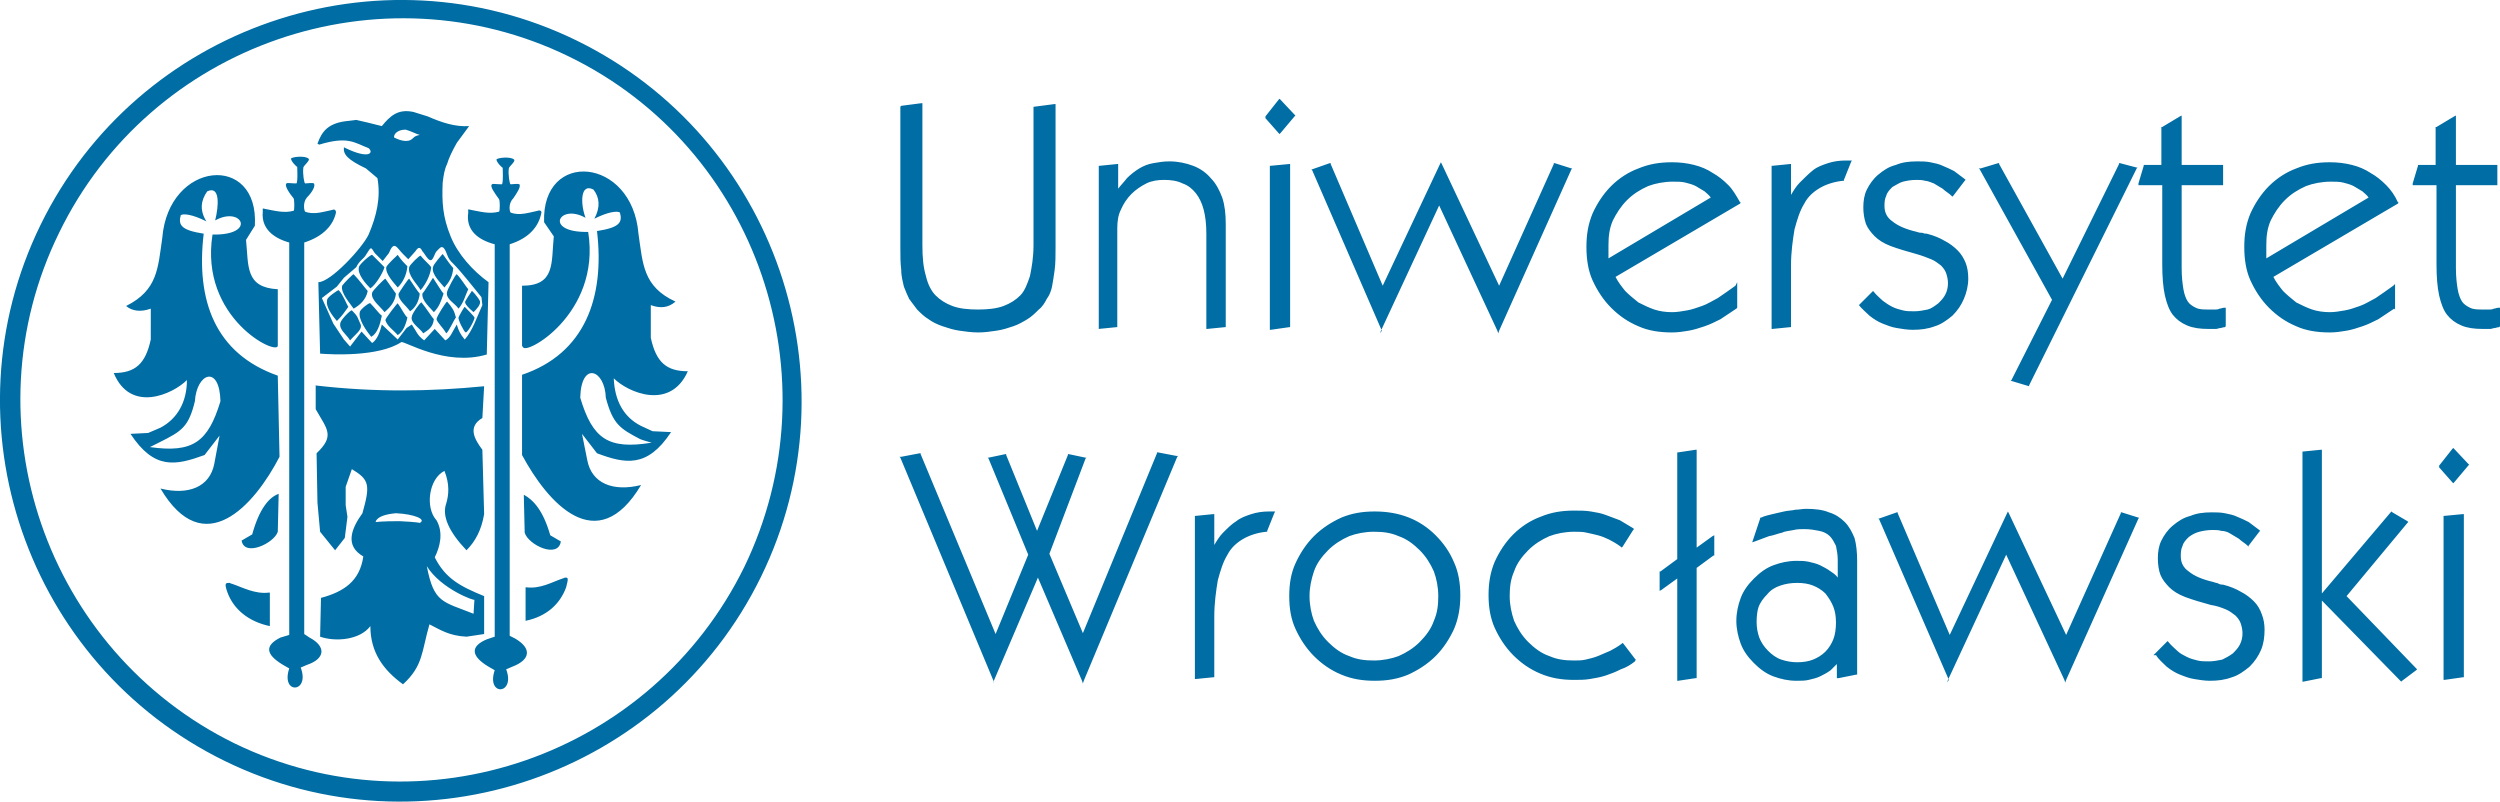 <svg xmlns="http://www.w3.org/2000/svg" viewBox="0 0 283.5 90.9" enable-background="new 0 0 283.5 90.9"><g fill="#006DA4"><path d="M283.4 37.1c-.2 0-.4.1-.5.1-.2 0-.3.1-.5.1h-.9c-.9 0-1.7-.1-2.4-.4-.7-.3-1.2-.7-1.6-1.2-.4-.5-.7-1.3-.9-2.2-.2-.9-.3-2.1-.3-3.5v-9h-2.7v-.2l.6-2v-.1h2v-4.3h.1l2-1.2.2-.1V18.7H283.2V21H278.5v9.4c0 1 .1 1.8.2 2.4.1.6.3 1.1.5 1.4.2.3.5.5.9.7.4.2.9.2 1.4.2h.8c.2 0 .3 0 .5-.1.2 0 .3-.1.5-.1h.2V37l-.1.1zM271.5 35l-1.8 1.2c-.6.3-1.2.6-1.8.8-.6.2-1.2.4-1.8.5-.6.1-1.2.2-1.9.2-1.4 0-2.7-.2-3.8-.7-1.2-.5-2.2-1.2-3.1-2.1-.9-.9-1.6-2-2.1-3.1s-.7-2.4-.7-3.8.2-2.6.7-3.8c.5-1.1 1.2-2.2 2.1-3.1.9-.9 2-1.6 3.1-2 1.2-.5 2.4-.7 3.8-.7.9 0 1.7.1 2.5.3.8.2 1.5.5 2.1.9.7.4 1.2.8 1.8 1.4.5.5 1 1.2 1.3 1.9l.1.1-.1.1-14.1 8.3c.3.6.7 1.1 1.1 1.6.5.5 1 .9 1.5 1.3.6.3 1.2.6 1.8.8.6.2 1.3.3 2 .3.6 0 1.1-.1 1.7-.2.6-.1 1.1-.3 1.7-.5.6-.2 1.2-.6 1.8-.9.6-.4 1.3-.9 2-1.4l.2-.2v2.9l-.1-.1zM257 29.3l11.6-6.9c-.2-.3-.5-.5-.7-.7-.3-.2-.7-.4-1-.6-.4-.2-.8-.3-1.2-.4-.4-.1-.9-.1-1.4-.1-1 0-2 .2-2.8.5-.9.4-1.7.9-2.4 1.6-.7.7-1.2 1.5-1.6 2.3-.4.9-.5 1.8-.5 2.8v1.5zm-4.7 7.8c-.2 0-.4.1-.5.1-.2 0-.3.1-.5.1h-.9c-.9 0-1.7-.1-2.4-.4-.7-.3-1.2-.7-1.6-1.2-.4-.5-.7-1.3-.9-2.2-.2-.9-.3-2.1-.3-3.5v-9h-2.7v-.2l.6-2v-.1h2v-4.3h.1l2-1.2.2-.1V18.7H252.1V21H247.4v9.4c0 1 .1 1.8.2 2.4.1.6.3 1.1.5 1.4.2.3.5.5.9.7.4.2.9.2 1.4.2h.8c.2 0 .3 0 .5-.1.2 0 .3-.1.5-.1h.2V37l-.1.1zm-22.2 6.7l-2-.6h-.1l.1-.1 4.6-9.1-8.2-14.8-.1-.1h.2l2-.6h.1v.1l7.2 13 6.4-13v-.1h.1l1.9.5h.1l-.1.1-12.2 24.6v.1zm-19.3-9.2l1.5-1.5.1-.1.1.1c.3.4.7.7 1 1 .4.3.7.5 1.1.7.4.2.8.3 1.2.4.4.1.8.1 1.3.1s1-.1 1.5-.2c.4-.1.8-.4 1.2-.7.3-.3.6-.6.8-1 .2-.4.3-.8.3-1.3 0-.4-.1-.8-.2-1.1-.1-.3-.3-.6-.6-.9-.3-.2-.6-.5-1.1-.7-.5-.2-1-.4-1.7-.6-1.1-.3-2.1-.6-2.9-.9-.8-.3-1.4-.7-1.8-1.1-.4-.4-.8-.9-1-1.4-.2-.6-.3-1.2-.3-1.9s.1-1.4.4-2c.3-.6.7-1.2 1.3-1.7.6-.5 1.2-.9 2-1.1.7-.3 1.5-.4 2.4-.4.5 0 1 0 1.5.1s1 .2 1.4.4c.5.2.9.4 1.3.6l1.2.9.1.1-.1.1-1.3 1.7-.1.1-.1-.1c-.3-.3-.7-.5-1-.8-.3-.2-.7-.4-1-.6-.3-.1-.7-.3-1-.3-.3-.1-.7-.1-1-.1-.6 0-1.1.1-1.5.2-.4.1-.8.4-1.2.6-.3.3-.6.6-.7 1-.2.4-.2.8-.2 1.2 0 .7.3 1.3.9 1.7.6.5 1.5.9 2.8 1.2.2.1.5.1.6.1.2.1.4.1.5.1.8.2 1.5.5 2 .8.6.3 1.1.7 1.5 1.1.4.4.7.9.9 1.4.2.5.3 1.1.3 1.8 0 .8-.2 1.6-.5 2.3-.3.7-.7 1.3-1.3 1.9-.6.5-1.3 1-2 1.2-.8.3-1.6.4-2.5.4-.6 0-1.2-.1-1.8-.2-.6-.1-1.1-.3-1.6-.5s-1-.5-1.5-.9c-.4-.4-.9-.8-1.2-1.2zm-9.9 2.7V18.8h.1l2-.2h.1v3.5c.3-.5.6-1 1-1.4.5-.5 1-1 1.5-1.4.5-.4 1.1-.6 1.7-.8.6-.2 1.3-.3 2-.3h.7l-.1.2-.8 2v.1h-.1c-1 .1-1.9.4-2.6.8-.7.4-1.4 1-1.8 1.8-.5.8-.8 1.8-1.1 2.9-.2 1.2-.4 2.6-.4 4.1v7h-.1l-2 .2h-.1zm-4-2.3l-1.8 1.2c-.6.3-1.2.6-1.8.8-.6.2-1.2.4-1.8.5-.6.1-1.2.2-1.9.2-1.4 0-2.7-.2-3.8-.7-1.2-.5-2.2-1.2-3.1-2.1-.9-.9-1.6-2-2.1-3.1s-.7-2.4-.7-3.8.2-2.6.7-3.8c.5-1.1 1.2-2.2 2.1-3.1.9-.9 2-1.6 3.1-2 1.2-.5 2.4-.7 3.8-.7.9 0 1.7.1 2.5.3.8.2 1.5.5 2.1.9.7.4 1.2.8 1.8 1.4.5.5.9 1.2 1.3 1.9l.1.1-.1.1-14.1 8.3c.3.6.7 1.1 1.1 1.6.5.5 1 .9 1.5 1.3.6.3 1.2.6 1.8.8.6.2 1.3.3 2 .3.6 0 1.1-.1 1.7-.2.6-.1 1.1-.3 1.7-.5.6-.2 1.2-.6 1.8-.9.6-.4 1.3-.9 2-1.4l.2-.4v2.9l-.1.1zm-14.5-5.7l11.6-6.9c-.2-.3-.5-.5-.7-.7-.3-.2-.7-.4-1-.6-.4-.2-.8-.3-1.2-.4-.4-.1-.9-.1-1.4-.1-1 0-2 .2-2.8.5-.9.4-1.7.9-2.4 1.6-.7.7-1.2 1.5-1.6 2.3-.4.9-.5 1.8-.5 2.8v1.5zm-25.7 8.2l-7.9-18.2-.1-.1h.1l2-.7h.1v.1l5.9 13.8 6.5-13.8.1-.2.1.2 6.5 13.8 6.2-13.8v-.1h.1l1.9.6h.1l-.1.1-8.2 18.3-.1.3-.1-.3-6.6-14.2-6.6 14.2-.1.3.2-.3zm-12.7-.2V18.8h.1l2.1-.2h.1V37.1h-.1l-2.1.3h-.1v-.1zm-.5-24.1l1.5-1.9.1-.1.1.1 1.6 1.7.1.1-.1.1-1.6 1.9-.1.1-.1-.1-1.5-1.7v-.2zm-18.9 24.1V18.8h.1l2-.2h.1V21.4c.3-.4.7-.8 1-1.2.4-.4.9-.8 1.4-1.1.5-.3 1-.5 1.6-.6.6-.1 1.1-.2 1.8-.2 1 0 1.9.2 2.7.5.8.3 1.5.8 2 1.4.6.6 1 1.4 1.3 2.2.3.9.4 1.9.4 3v11.7h-.1l-2 .2h-.1V26.5c0-2.1-.4-3.6-1.2-4.6-.4-.5-.9-.9-1.5-1.1-.6-.3-1.3-.4-2.1-.4-.7 0-1.4.1-2 .4-.6.3-1.2.7-1.7 1.2s-.9 1.1-1.2 1.8c-.3.6-.4 1.3-.4 2.1v11.2h-.1l-2 .2h-.1zM102.2 12l2.3-.3h.1v16.1c0 1.4.1 2.5.4 3.5.2.9.6 1.7 1.1 2.2.5.5 1.1.9 1.9 1.2.8.3 1.8.4 2.9.4 1.1 0 2.1-.1 2.9-.4.8-.3 1.4-.7 1.9-1.2s.8-1.3 1.1-2.2c.2-1 .4-2.1.4-3.5V12.1h.1l2.3-.3h.1V28c0 1 0 1.8-.1 2.6-.1.7-.2 1.4-.3 1.9-.1.5-.3 1-.6 1.4-.2.4-.5.9-.9 1.2-.4.4-.8.8-1.3 1.1-.5.3-1 .6-1.6.8-.6.2-1.2.4-1.9.5-.7.1-1.3.2-2.1.2-.7 0-1.4-.1-2.1-.2-.7-.1-1.3-.3-1.9-.5-.6-.2-1.2-.5-1.6-.8-.5-.3-.9-.7-1.3-1.1l-.9-1.2c-.2-.4-.4-.9-.6-1.4-.1-.5-.3-1.1-.3-1.9-.1-.8-.1-1.6-.1-2.6V12.1l.1-.1zM277.1 77V58.5h.1l2.1-.2h.1V76.8h-.1l-2.1.3h-.1V77zm-.5-24.2l1.5-1.9.1-.1.1.1 1.6 1.7.1.1-.1.1-1.6 1.9-.1.1-.1-.1-1.5-1.7v-.2zm-13.3 14.5l7.8-9.2.1-.1.1.1 1.7 1 .1.1-.1.1-6.9 8.3 7.9 8.2.1.1-.1.1-1.6 1.2-.1.1-.1-.1-8.9-9.1V76.9h-.1l-2 .4h-.1V51.2h.1l2-.2h.1v16.3zm-19.1 7l1.5-1.5.1-.1.1.1c.3.4.7.7 1 1 .3.3.7.5 1.1.7.4.2.8.3 1.2.4.4.1.8.1 1.3.1s1-.1 1.5-.2c.4-.2.8-.4 1.2-.7.3-.3.6-.6.8-1 .2-.4.3-.8.3-1.3 0-.4-.1-.8-.2-1.1-.1-.3-.3-.6-.6-.9-.3-.2-.6-.5-1.1-.7-.5-.2-1-.4-1.7-.5-1.1-.3-2.1-.6-2.9-.9-.8-.3-1.4-.7-1.8-1.1-.4-.4-.8-.9-1-1.4-.2-.5-.3-1.2-.3-1.9s.1-1.4.4-2c.3-.6.7-1.2 1.3-1.7.6-.5 1.2-.9 2-1.1.7-.3 1.5-.4 2.4-.4.5 0 1 0 1.5.1s1 .2 1.4.4c.5.2.9.4 1.3.6l1.2.9.1.1-.1.1-1.3 1.7h.1l-.1-.1c-.3-.3-.7-.5-1-.8-.3-.2-.7-.4-1-.6-.3-.2-.7-.3-1-.3-.3-.1-.7-.1-1-.1-.6 0-1.1.1-1.5.2-.4.1-.8.3-1.2.6-.3.3-.6.6-.7 1-.2.4-.2.8-.2 1.2 0 .7.3 1.3.9 1.7.6.5 1.5.9 2.8 1.2.2.1.5.1.6.2.2.1.4.1.5.1.8.2 1.5.5 2 .8.6.3 1.1.7 1.5 1.1.4.4.7.9.9 1.5.2.5.3 1.1.3 1.7 0 .8-.1 1.6-.4 2.3-.3.7-.7 1.3-1.3 1.9-.6.5-1.3 1-2 1.2-.8.3-1.6.4-2.5.4-.6 0-1.2-.1-1.8-.2-.6-.1-1.1-.3-1.6-.5s-1-.5-1.5-.9c-.4-.4-.9-.8-1.2-1.3h-.3zM221 77.1l-7.9-18.2-.1-.1h.1l2-.7h.1v.1l5.9 13.8 6.5-13.8.1-.2.1.2 6.5 13.8 6.2-13.8v-.1h.1l1.9.6h.1l-.1.1-8.2 18.3-.1.3-.1-.3-6.6-14.2-6.6 14.2-.1.3.2-.3zm-12.6-1.9l-.8.8c-.4.3-.8.5-1.2.7-.4.2-.9.3-1.3.4s-.9.1-1.4.1c-.9 0-1.8-.2-2.6-.5s-1.5-.8-2.2-1.5c-.7-.7-1.2-1.4-1.5-2.2s-.5-1.7-.5-2.6c0-.9.2-1.8.5-2.6s.8-1.5 1.5-2.2c.7-.7 1.4-1.2 2.2-1.5.8-.3 1.7-.5 2.6-.5.5 0 .9 0 1.4.1.4.1.9.2 1.3.4s.8.4 1.2.7c.3.2.6.4.8.7v-2c0-.6-.1-1.1-.2-1.6-.2-.4-.4-.8-.7-1.1-.3-.3-.7-.5-1.2-.6-.5-.1-1-.2-1.7-.2-.4 0-.8 0-1.2.1-.4.1-.9.1-1.3.3-.5.1-.9.3-1.5.4-.5.2-1.1.4-1.6.6l-.3.1.1-.3.8-2.4v-.1h.1c.4-.2.9-.3 1.3-.4.4-.1.9-.2 1.3-.3.4-.1.9-.1 1.3-.2.4 0 .8-.1 1.2-.1 1 0 1.9.1 2.6.4.7.2 1.3.6 1.8 1.1.5.5.8 1.1 1.1 1.8.2.7.3 1.6.3 2.6v12.9h-.1l-2 .4h-.2v-1.7zm-9.2-4.7c0 .7.1 1.2.3 1.8.2.5.5 1 1 1.5.4.4.9.8 1.5 1 .6.2 1.2.3 1.8.3.7 0 1.3-.1 1.8-.3.5-.2 1-.5 1.4-.9.4-.4.7-.9.9-1.4.2-.5.3-1.2.3-1.9s-.1-1.3-.3-1.8c-.2-.5-.5-1-.9-1.5-.4-.4-.9-.7-1.4-.9-.5-.2-1.1-.3-1.8-.3s-1.3.1-1.9.3c-.6.2-1.1.5-1.5 1-.4.4-.8.9-1 1.5-.1.3-.2.9-.2 1.6m-9 6.5V65.6l-1.8 1.3-.2.1v-2.2h.1l1.9-1.4V51.3h.1l2-.3h.1v11.1l1.8-1.3.2-.1V63h-.1l-1.9 1.4v12.5h-.1l-2 .3h-.1V77zm-4.8-2c-.5.4-1 .7-1.6.9-.6.3-1.1.5-1.7.7-.6.2-1.2.3-1.8.4-.6.1-1.2.1-1.8.1-1.4 0-2.6-.2-3.8-.7-1.2-.5-2.2-1.2-3.1-2.1-.9-.9-1.6-2-2.1-3.1s-.7-2.4-.7-3.7c0-1.4.2-2.6.7-3.8.5-1.1 1.2-2.2 2.1-3.1.9-.9 2-1.6 3.1-2 1.2-.5 2.4-.7 3.8-.7.7 0 1.3 0 1.9.1.6.1 1.2.2 1.7.4s1.1.4 1.6.6l1.5.9.1.1-.1.1L184 62l-.1.1-.1-.1c-.4-.3-.9-.6-1.3-.8-.4-.2-.9-.4-1.3-.5-.4-.1-.8-.2-1.3-.3-.4-.1-.9-.1-1.4-.1-1 0-2 .2-2.8.5-.9.4-1.7.9-2.4 1.6-.7.7-1.3 1.5-1.6 2.4-.4.9-.5 1.8-.5 2.8 0 1 .2 1.9.5 2.8.4.9.9 1.7 1.6 2.4.7.7 1.5 1.3 2.4 1.6.9.4 1.8.5 2.8.5.4 0 .9 0 1.3-.1s.9-.2 1.4-.4c.5-.2.9-.4 1.4-.6.4-.2.9-.5 1.3-.8l.1-.1.1.1 1.3 1.7.1.1-.1.2zm-39.2-7.4c0-1.4.2-2.6.7-3.7.5-1.1 1.2-2.2 2.1-3.1.9-.9 2-1.6 3.1-2.1 1.2-.5 2.4-.7 3.8-.7 2.8 0 5.1.9 6.9 2.7.9.9 1.6 1.9 2.1 3.1.5 1.1.7 2.4.7 3.7 0 1.4-.2 2.6-.7 3.8-.5 1.1-1.2 2.2-2.1 3.1-.9.9-2 1.6-3.1 2.1-1.2.5-2.4.7-3.8.7s-2.6-.2-3.8-.7c-1.2-.5-2.2-1.2-3.1-2.1-.9-.9-1.6-2-2.1-3.1s-.7-2.3-.7-3.7m2.3 0c0 1 .2 2 .5 2.8.4.9.9 1.7 1.6 2.4.7.7 1.5 1.3 2.4 1.6.9.4 1.8.5 2.8.5 1 0 2-.2 2.8-.5.9-.4 1.7-.9 2.4-1.6.7-.7 1.3-1.5 1.6-2.4.4-.9.5-1.8.5-2.8 0-1-.2-2-.5-2.8-.4-.9-.9-1.7-1.6-2.4-.7-.7-1.5-1.3-2.4-1.6-.9-.4-1.8-.5-2.8-.5-1 0-2 .2-2.8.5-.9.4-1.7.9-2.4 1.6-.7.7-1.3 1.5-1.6 2.4-.3.9-.5 1.8-.5 2.8m-13 9.3V58.5h.1l2-.2h.1v3.5c.3-.5.6-1 1-1.4.5-.5 1-1 1.5-1.3.5-.4 1.1-.6 1.7-.8.6-.2 1.3-.3 2-.3h.7l-.1.2-.8 2v.1h-.1c-1 .1-1.9.4-2.6.8-.7.4-1.4 1-1.8 1.8-.5.8-.8 1.8-1.1 2.9-.2 1.2-.4 2.6-.4 4.1V76.8h-.1l-2 .2h-.1v-.1zm-22.8.4l-10.6-25.4-.1-.1h.2l2.1-.4h.1v.1l8.5 20.4 3.7-9-4.5-10.9-.1-.1h.1l1.9-.4h.1v.1l3.5 8.6 3.5-8.6v-.1h.1l1.9.4h.1l-.1.1-4.1 10.8 3.8 9 8.4-20.4v-.1h.1l2.1.4h.2l-.1.1-10.6 25.4-.1.3-.1-.3-5-11.7-5 11.7-.1.3.1-.2zM59.3 39.3c0 1.2 8.9-3.6 7.4-13-5.1.1-3.3-3.3-.3-1.6-.6-1.6-.6-4 .9-3.2.7.9.8 2 .1 3.3 1.6-.8 2.6-.9 2.9-.7.3 1.1 0 1.7-2.6 2.1.9 7.6-1.4 13.9-8.5 16.3v9.1c2.9 5.4 8.5 11.8 13.5 3.4-3.2.8-5.6-.2-6.1-2.8l-.6-3 1.7 2.2c3.2 1.2 5.7 1.7 8.4-2.4l-2.1-.1-1.3-.6c-2-1-3-2.9-3.1-5.4 1.6 1.6 6.4 3.7 8.4-.8-2.4 0-3.6-1-4.2-3.8v-3.7c1.1.4 2 .3 2.8-.4-3.7-1.7-3.7-4.3-4.2-7.7-.7-8.7-11-9.6-10.7-1.3l1.1 1.6c-.3 3 .2 5.6-3.6 5.6v6.9zm17 3.4l-1.3-.2c-3.2-2.2-2.1-6.2-3.4-7-1.1-.1-1.6.3-1.3 1.4l.1 1.8 1 2.6c2.3 3.3 4.7 1.5 4.9 1.4m-3.7 7.1c.2.1 1.3.4 1.3.4-4.9.8-6.7-.4-8.1-5.1.1-4.2 2.8-3.2 2.9 0 .8 3 1.6 3.5 3.9 4.7m-3.1 6.6c-.1.1-3.8-.6-4-2.7-.2-2.6.4-4.9-2.1-6.9-4.7.8-1.1 5.9.2 7.4 2.6 2.4 2.1 2.4 5.7 2.6 0 .1.3-.5.2-.4m-38-17.2c0 1.2-8.9-3.1-7.4-12.6 5.1.1 3.3-3.3.3-1.6.4-1.6.6-4-.9-3.3-.7 1-.9 2.1-.1 3.4-1.6-.8-2.6-.9-2.9-.7-.3 1.1 0 1.7 2.6 2.1-.9 7.6 1.3 13.6 8.4 16.1l.2 9.2c-2.9 5.6-8.6 11.9-13.5 3.6 3.2.8 5.6-.2 6.1-2.8l.6-3.2-1.7 2.2c-3.3 1.2-5.7 1.7-8.4-2.4l2-.1 1.4-.6c1.9-1 3-2.9 3-5.4-1.6 1.6-6.4 3.8-8.3-.8 2.4 0 3.6-1 4.2-3.8V35c-1.1.4-2.1.3-2.8-.3 3.6-1.8 3.6-4.3 4.1-7.7.7-8.8 11-9.7 10.5-1.4l-1 1.6c.3 3-.1 5.4 3.6 5.6v6.4zM14.6 43l1.3-.2c3.1-2.2 2.1-6.1 3.3-7 1.1-.1 1.6.3 1.3 1.4V39l-1 2.6c-2.3 3.3-4.9 1.6-4.9 1.4m3.6 7.1l-1.2.6c4.9.7 6.6-.6 8-5.2-.1-4.2-2.7-3.2-2.9 0-.7 2.9-1.5 3.4-3.9 4.6m3.2 6.7c.1.1 3.8-.7 3.9-2.7.3-2.6-.3-4.9 2.2-6.9 4.7.7 1 5.9-.2 7.3-2.6 2.6-2.1 2.6-5.7 2.7 0 0-.3-.5-.2-.4m11.4-29.3V72l-1 .3c-1.8.9-1.7 1.9.3 3.1l.7.4c-1 3 2.4 2.8 1.3-.1l.7-.3c2.1-.7 2.2-2.1.3-3.1l-.6-.4V27.5c2.2-.7 3.3-2 3.6-3.4 0-.3-.2-.4-.4-.3-1 .2-2.1.6-3.1.2-.1-.1-.3-1 .2-1.6.6-.6 1-1.3.8-1.6-.2-.1-.7 0-1 0-.1 0-.3-1.1-.2-1.8 0-.2.8-.8.6-1-.4-.4-2-.2-2 0 0 .3.7 1 .7.9 0-.1.1 1.9-.1 1.9-.6 0-1.1-.1-1.1 0-.3.2.3 1.1.8 1.7.1.2.1 1.4 0 1.4-1.1.3-2.1 0-3.2-.2-.4-.1-.3-.1-.3.3-.2 1.9 1.2 3 3 3.5m-1.7-2.9v.1c-.3-.1-.3-.2-.2.1.8 3.1 5.4 2.2 5.9.2.1-.7 0-.3-.4-.2-1.7.2-3.6.4-5.3-.2m25 3.1v44.5l-.9.3c-1.9.8-1.8 1.9.2 3.1l.7.4c-1 3 2.4 2.8 1.3-.1l.7-.3c2.1-.8 2.2-2.1.3-3.2l-.6-.3V27.7c2.2-.7 3.3-2 3.6-3.6 0-.2-.2-.3-.4-.2-1 .2-2.1.6-3.1.2-.1-.1-.3-1 .3-1.6.4-.6.9-1.3.7-1.6-.2-.1-.7 0-1 0-.1 0-.3-1.1-.2-1.8 0-.2.8-.8.6-1-.4-.4-2-.2-2 0 0 .3.7 1 .7.9s.1 1.9-.1 1.9c-.6 0-1.1-.1-1.1 0-.3.2.3 1 .8 1.7.1.2.1 1.3 0 1.4-1.1.3-2.1 0-3.2-.2-.4-.1-.3-.1-.3.3-.3 2 1.1 3.1 3 3.6m-1.8-2.9c-.3 0-.3-.2-.2.2.8 3.1 5.4 2.2 5.9.2.1-.7 0-.3-.4-.3-1.6.3-3.5.6-5.3-.1M30.5 67.2c-1.6.2-3-.6-4.2-1-.1 0-.2-.1-.3-.1-.4 0-.6 0-.2 1.1.7 1.9 2.4 3.3 4.8 3.8v-3.8zm29.2-.6c1.6.2 2.9-.6 4.1-1 .1 0 .2-.1.3-.1.3 0 .4 0 .1 1.1-.7 1.9-2.2 3.3-4.6 3.8v-3.8zM31.6 56c-1.1.4-2.2 1.7-3 4.6l-1.2.7c.3 1.9 3.7.3 4.1-1l.1-4.3zm27.8.1c1.1.6 2.2 1.8 3 4.6l1.2.7c-.3 2-3.7.4-4.1-1l-.1-4.3zM35.7 43.7c6.8.8 13.1.7 19.2.1l-.2 3.6c-1.7 1-.9 2.4 0 3.6l.2 7.3c-.3 1.8-1 3.1-2 4.1-2-2.1-2.8-3.9-2.3-5.3.3-1 .4-2.2-.2-3.7-1.8.9-2.2 4.2-.9 5.6.8 1.4.4 3-.2 4.2 1.2 2.4 2.9 3.3 5.6 4.4v4.3l-2 .3c-2-.1-3-.8-4.2-1.4-.9 3.1-.7 4.7-3 6.8C43.5 76 42 74 42 71c-1.2 1.6-4 1.8-5.7 1.2l.1-4.4c2.6-.7 4.4-1.9 4.8-4.7-2.1-1.2-1.4-3.1-.1-4.9.9-3.2.8-3.8-1.2-5l-.7 2v2.1l.2 1.3-.3 2.4-1.1 1.4-1.7-2.1L36 57l-.1-5.6c2.1-2 1.2-2.7-.1-5v-2.7zM39 69.9c.1-.6 3.2-1.8 3.8-5.6.9 2.3.4 5.4-4.1 7l.3-1.4zm6.8-6c0-.8 3.4 5.7.1 10.3l-.1-10.3zm8 4.1c.1.2-3.8-1.2-5.4-3.8.8 4.2 1.8 4 5.3 5.4l.1-1.6zm-2.9-21.6c-1.6 4.1-3.6 6.3-5.8 8.6-3.1-3-4.7-5.7-5.4-8.3.3-.3 1.4 1.1 2.2 1 .4 0 1-1.1 1.4-1.2.7 0 1.2 1.6 1.8 1.3.7-.2 1.6-1.2 2-1.3.6-.1 1 1 1.6 1 .9-.1 1.4-1.1 2.2-1.1M42.2 61s.9.2 3.4.1c2.7-.1 3-.3 3-.3 1.1.8-.8 2-3.3 2.2-3.1-.6-3.1-2-3.1-2m.4-1.8s.7-.1 2.7-.1c2.1.1 2.3.2 2.3.2.8-.4-.6-1-2.7-1.1-2.3.2-2.3 1-2.3 1m-1-10.4l1.8-1.3 1.7 1.2c-.4 1.2-1.2 2.4-1.7 2.9l-.7-.6c-.6-1.1-1.1-1.8-1.1-2.2m3.9-.2l1.8-1.3 1.7 1.2c-.4 1.2-1.1 2.4-1.6 2.9l-.7-.7c-.8-1-1.2-1.7-1.2-2.1m-1.8 3.3c0 .8 1.1 1.8 1.4 2 .4-.3 1.3-1 1.8-2.2l-1.7-1.3-1.5 1.5zM46 14.7c-1 0-1.4.6-1.3.9.4.2 1.5.7 2.1.1.3-.3.4-.3.8-.4-.4-.1-.9-.4-1.6-.6m.4 15.6c-.2.9.9 1.9 1.3 2.6.6-.7 1.1-1.7 1.2-2.6-.2-.3-.8-.8-1.2-1.3-.1-.1-1.3 1.1-1.3 1.3m2.7 0c-.2.8.9 1.8 1.3 2.3.6-.7.9-1.2 1-2.2-.2-.2-.8-1-1.2-1.6 0 0-1.1 1.2-1.1 1.5m-5.3 0c-.1.8.9 1.8 1.3 2.3.6-.6 1-1.4 1.1-2.4-.2-.2-.8-.8-1.1-1.3 0 0-1.2 1.1-1.3 1.4m6.9 2.8c-.2.8.9 1.3 1.3 1.9.6-.7.8-1.6 1.1-2.2-.2-.2-.8-1.2-1.3-1.7-.1-.1-1.1 1.8-1.1 2m-2.8.2c-.1.8.9 1.6 1.3 2.1.6-.6.8-1.2 1.1-2.1-.2-.2-.8-1.2-1.2-1.8 0 0-1 1.6-1.2 1.8m-1.2 2.6c-.2.7.9 1.3 1.3 1.9.6-.4 1.1-.7 1.2-1.6-.2-.2-.9-1.3-1.4-1.9-.1-.1-1.1 1.3-1.1 1.6m-3 .4c.2.7.9 1.1 1.4 1.7.6-.4.9-1.1 1.1-2-.3-.2-.7-1.1-1.1-1.6 0-.1-1.4 1.7-1.4 1.9m1.5-3c-.1.7.9 1.4 1.3 2 .6-.4 1-1.1 1.1-2-.2-.2-.8-1.1-1.2-1.7-.1 0-1.1 1.5-1.2 1.7m-3-.1c-.2.8 1 1.6 1.4 2.2.7-.6 1.2-1.2 1.3-2.1-.2-.3-.8-1.1-1.2-1.7-.1 0-1.5 1.4-1.5 1.6m-1.4 2.2c-.2.8.8 2.2 1.3 2.8.7-.4 1-1.4 1.2-2.4-.3-.2-.8-.9-1.3-1.4 0-.2-1.2.7-1.2 1m10.9.6c-.2-.8-.4-1.1-1-1.8-.1 0-1.2 1.7-1.2 2 .1.4.7.9 1.1 1.6.3-.2.8-1.4 1.1-1.8m2-.6c.3-.3.9-.9.7-1.3-.2-.4-.9-1.2-.9-1.1-.1.2-.3.4-.7 1.1 0 .1-.4.2.9 1.3m.1.6c0-.1-1.1-1.2-1.1-1.2 0-.1-.7 1.1-.7 1.2-.1.2.6 1.6.8 1.7.3 0 1.1-1.6 1-1.7m-15.2.6c-.2.8.7 1.3 1.1 2 .6-.7 1.4-1.2 1.2-1.8-.4-.8-.2-.8-1-1.6-.1-.1-1.2 1-1.3 1.4M37.1 34c-.2.8.6 1.8 1.1 2.4.7-.7.7-.8 1.3-1.6-.2-.3-.6-1.4-1.1-1.9-.1 0-1.3.8-1.3 1.1m1.7-1.6c-.2.8.9 2 1.3 2.6.7-.4 1.4-1 1.6-2-.2-.2-1-1.3-1.6-1.9 0-.1-1.1 1-1.3 1.3m1.9-2.1c-.2.8.8 1.9 1.3 2.4.6-.4 1.4-1.7 1.6-2.4l-1.4-1.4c-.1-.1-1.5 1.1-1.5 1.4m.8-1.4c-.2.4-.8.7-1.1 1.4L39 31.5l-.8 1-1.7 1.3 1.3 2.9 1.2 1.8.7.8 1.3-1.7 1.2 1.3c.6-.4.9-1.3 1.1-2.1l1.8 1.7 1-1.3.6-.4c.6.9.6 1.2 1.4 1.8l1.2-1.3 1.2 1.3c.6-.3.8-1 1.3-1.8.2.7.4 1.1.9 1.7.9-1 1.4-2.6 2-3.9l-.1-.9c-.9-1.1-2.3-2.9-3.2-3.8-.8-.7-.6-1.2-1.1-1.8-.3-.2-.4 0-.8.4-.2.2-.4 1.1-.7 1-.3 0-.8-1-.9-1-.3-.7-.6-.3-.8 0l-.8.9-.6-.6c-.7-.7-1-1.6-1.6-.1l-.7.9-.9-.9c-.5-.8-.4-.7-1 .2M36 16.3c.5-1.4 1.2-2.4 3.6-2.6l.8-.1 1.3.3 1.6.4c.9-1.1 1.8-2 3.6-1.6l1.6.5c1.6.7 3.1 1.2 4.7 1.1l-1.4 1.9c-.5.9-.9 1.7-1.1 2.4-.3.6-.4 1.3-.5 2.1-.1 2.2 0 3.9.9 6.1.8 2 2.5 3.9 4.3 5.2l-.2 8.2c-4.7 1.4-9.4-1.6-9.7-1.4-2.6 1.7-8 1.4-9.2 1.3l-.2-8.1c1.4 0 5-3.9 5.7-5.4.9-2.1 1.4-4.2 1-6.4l-1.3-1.1c-2.1-1-2.6-1.6-2.5-2.4l.2.1c2.7 1.3 3.2.5 2.6 0-1.6-.6-2.3-1.4-5.6-.4l-.2-.1zM64.5 6.4C43.1-4 17.1 5 6.7 26.4-3.8 47.8 5.2 73.8 26.6 84.3c21.4 10.4 47.3 1.4 57.8-20 10.4-21.5 1.5-47.5-19.9-57.9m.9-1.8c22.5 11 31.9 38.3 20.9 60.8S48 97.3 25.5 86.3-6.4 48 4.6 25.5 42.9-6.4 65.4 4.6"/></g></svg>